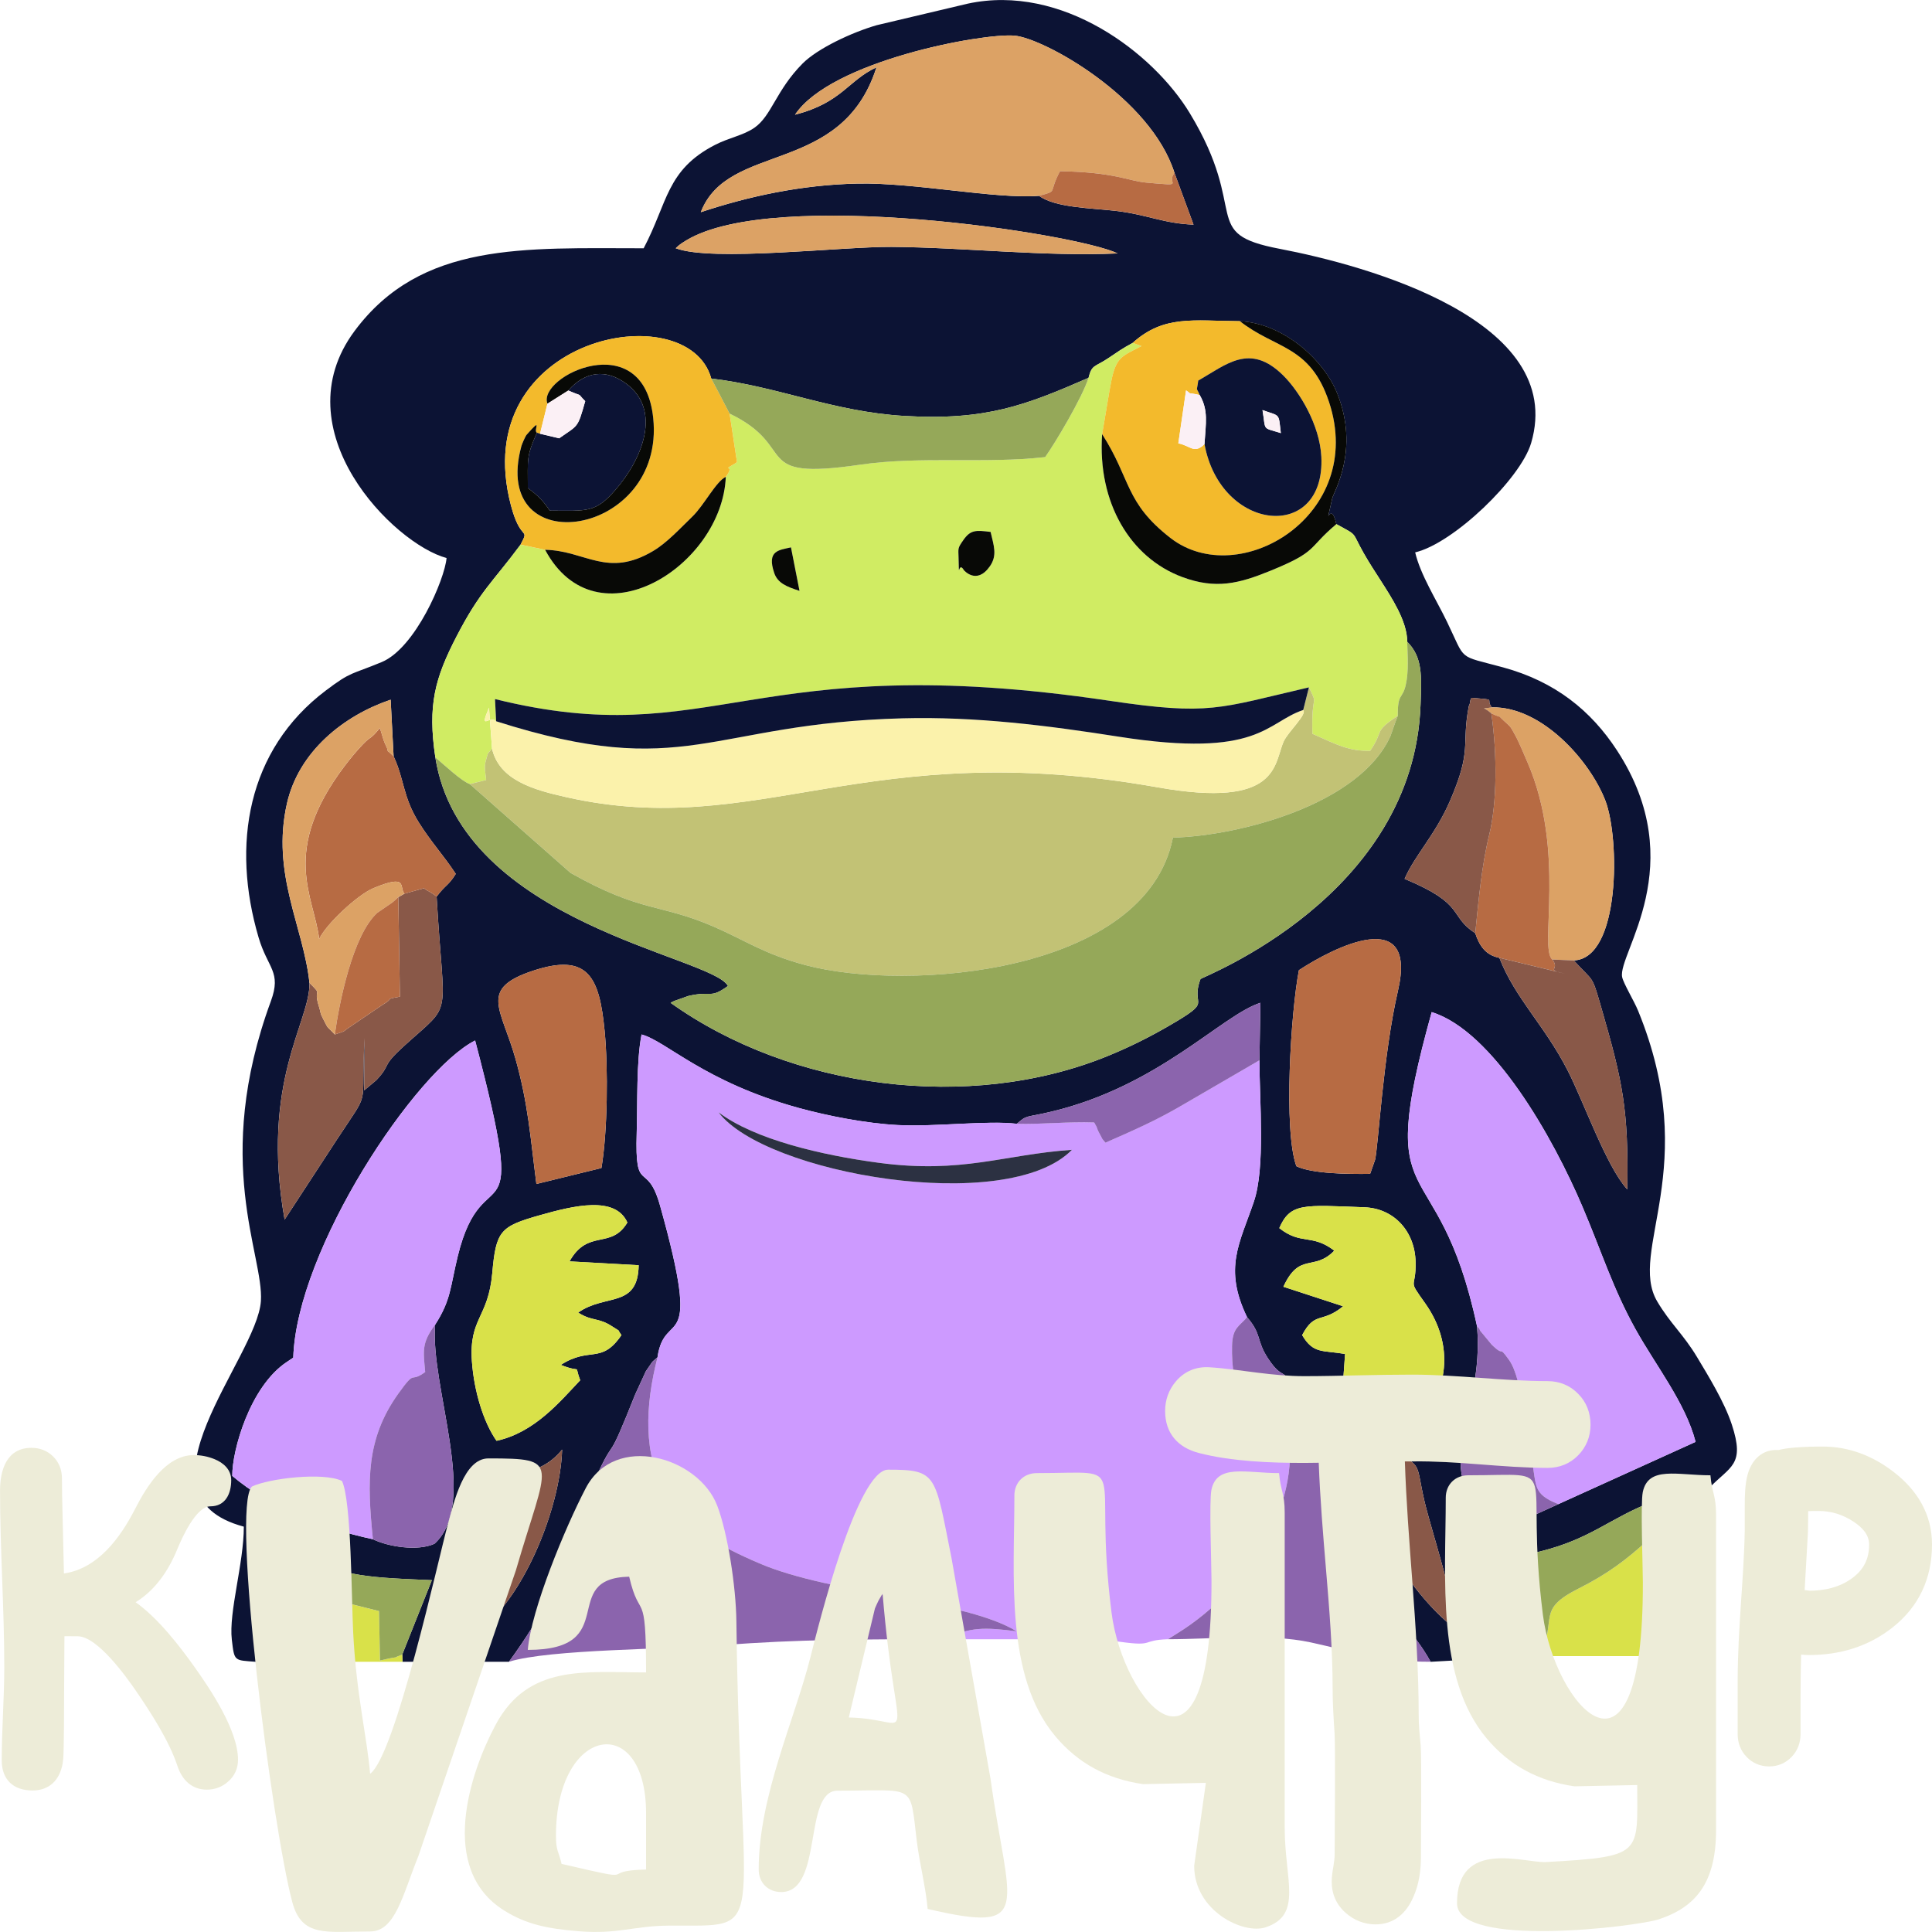 <?xml version="1.0" encoding="UTF-8"?> <svg xmlns="http://www.w3.org/2000/svg" xmlns:xlink="http://www.w3.org/1999/xlink" xmlns:xodm="http://www.corel.com/coreldraw/odm/2003" xml:space="preserve" width="121.025mm" height="121.022mm" version="1.1" style="shape-rendering:geometricPrecision; text-rendering:geometricPrecision; image-rendering:optimizeQuality; fill-rule:evenodd; clip-rule:evenodd" viewBox="0 0 1379.02 1379"> <defs> <style type="text/css"> .fil12 {fill:#080906} .fil0 {fill:#0C1334} .fil13 {fill:#2C3142} .fil11 {fill:#895848} .fil7 {fill:#8B64AD} .fil4 {fill:#95A859} .fil10 {fill:#B76B43} .fil3 {fill:#C2C275} .fil1 {fill:#CD9AFF} .fil2 {fill:#D0EC63} .fil9 {fill:#D9E149} .fil5 {fill:#DCA265} .fil15 {fill:#EDECD8} .fil8 {fill:#F3BA2C} .fil14 {fill:#FBF0F5} .fil6 {fill:#FBF2AB} </style> </defs> <g id="Слой_x0020_1">  <g id="_2856230314272"> <g> <path class="fil0" d="M341.45 1163.7c3.09,-29.2 8.12,-54.86 12.85,-82.63 6.58,-38.62 27.62,-22.42 46.94,-46.4 -1.51,44.51 -29.65,109.1 -59.79,129.02zm619.18 -145.59c14.16,2.88 17.69,9.94 34.36,18.25 20.61,10.28 15.5,8.28 21.78,35.18 4.94,21.19 22.35,72.41 21.11,90.43 -32.29,-25.37 -69.43,-83.38 -77.25,-143.86zm-47.5 -141.49c7.89,-18.23 17.58,-16.49 60.81,-14.88 21.1,0.79 36,17.2 36.48,39.02 0.45,20.32 -6.25,11.14 6.66,29.26 22.08,30.99 15.37,63.95 -4.03,85.71 -22.8,-4.32 -31.16,-18.13 -54.55,-27.21l1.58 -22.07c-16.06,-2.77 -22.69,0.09 -30.63,-13.46 9.14,-17.39 14.1,-8.05 29.23,-20.59l-42.62 -13.93c11.5,-25.06 21.78,-10.69 36.34,-25.78 -16.11,-12.32 -23.6,-3.7 -39.27,-16.08zm-506.63 23.74l49.37 2.75c-0.58,30.98 -23.8,20.05 -43.2,33.81 10.25,6.54 14.26,3.18 24.61,10.07 6.6,4.39 2.42,0.59 6.3,6.01 -14.51,21.16 -22.55,7.83 -43.29,21.26 16.29,6.54 8.99,-1.75 13.85,10.94 -14.68,15.55 -32.67,37.34 -59.73,43.24 -9.31,-13.18 -16.1,-35.55 -17.58,-56.73 -2.16,-30.99 11.69,-30.78 14.53,-62.95 2.68,-30.41 5.7,-33.36 34.28,-41.43 23.93,-6.76 53.58,-13.96 62.16,5.29 -11.71,19.61 -28.06,4.14 -41.3,27.76zm-95.91 45.19c-3.75,44.52 31.79,126.95 -0.45,156.35 -12.03,5.55 -33.28,2.07 -43.97,-3.21 -37.41,-7.96 -74.39,-23.22 -100.39,-45.2 -0.21,-17.88 12.5,-63.89 39,-81.38l4.53 -3.04c2.42,-77.54 87.41,-204.95 129.81,-226.39 39.93,152 6.14,78.01 -12.42,154.05 -5.38,22.03 -4.71,31.1 -16.12,48.82zm801.72 128.09l-23.43 10.65c-9.12,2.6 -16.33,4.1 -26.51,4.91 -42.7,-49.14 -2.59,-76.8 -8.09,-142.47 -28.31,-132.09 -74.55,-73.02 -32.38,-224.3 43.62,13.45 86.49,89.07 107.79,139.3 13.88,32.75 21.56,57.93 37.6,86.86 14.48,26.1 35.73,52.62 42.99,80.6l-97.98 44.45zm-729.45 -228.53c-4.35,-33.72 -5.91,-57.66 -15.1,-89.98 -10.11,-35.52 -26.14,-49.36 12.58,-62.19 39.89,-13.22 47.54,4.98 51.22,42.91 2.61,26.94 2.09,72.27 -2.28,97.88l-46.42 11.38zm595.11 -7.23c-16.2,0.24 -41.6,-0.1 -52.65,-5.46 -9.3,-25.51 -3.97,-109.96 1.82,-139.93 24.8,-16.26 84.97,-46.92 70.71,14.59 -10.59,45.68 -14.07,111.48 -16.37,120.84l-3.5 9.96zm86.88 -332.98c35.89,-0.74 70.39,38.61 81.11,66.83 10.21,26.86 10.75,112.49 -22.62,113.81 14.61,16.11 12.59,9.35 19.76,34.15 15.29,52.87 19.33,72.3 18.43,129.3 -15.11,-16.61 -30.9,-62.19 -42.65,-85.08 -16.55,-32.25 -37.34,-51.21 -48.66,-80.21 -10.13,-1.99 -14.35,-9.01 -17.22,-17.57 -19.29,-12.62 -6.29,-20.5 -50.42,-38.8 7.22,-16.75 21.86,-31.41 32.28,-55.41 16.22,-37.37 8.1,-39.28 13.52,-67.73 0.15,-0.79 0.81,-1.47 0.93,-3.1 0.12,-1.59 0.55,-2.05 1.02,-2.99 19.17,1.56 9.44,0.44 14.52,6.79zm-783.9 34.98c7.69,16.48 6.54,28.83 17.91,47.07 8.62,13.83 17.85,23.7 26.45,36.81 -5.39,8.72 -7.07,7.44 -13.67,16.25 5.16,90.27 12.5,74.19 -22.85,106.25 -17.7,16.05 -8.78,12.51 -20.08,24.67l-8.77 7.36 0.3 -37.23c-3.06,53.19 5.35,33.95 -20.15,72.91l-36.95 56.6c-17.47,-98.86 18.44,-141.32 17.73,-168.99 -4.17,-39.94 -27.5,-77.79 -16.04,-128.16 8.45,-37.14 40.53,-62.66 74,-73.98l2.11 40.44zm672.93 -165.76c16.03,8.85 10.42,4.75 19.48,20.7 4.25,7.48 8.33,13.58 12.32,19.84 7.35,11.53 18.84,28.84 18.74,43.38 11.12,11.21 10.26,24.36 9.55,44.84 -4.73,136.95 -155.69,194.31 -157.1,195.97 -7.69,20.79 10.74,14.16 -22.9,33.6 -13.91,8.04 -28,15.09 -43.41,21.36 -98.83,40.27 -225.87,23.4 -311.86,-37.97 0.91,-0.67 2.27,-1.23 3.02,-1.53l9.52 -3.38c17.41,-4.08 14.99,2.4 28.35,-7.14 -11.05,-21.38 -190.25,-44.41 -208.87,-163.16 -5.55,-37.24 -0.4,-56.4 15.34,-86.75 16.68,-32.15 25.4,-38.09 45.48,-65.11 6.77,-12.97 0.2,-1.17 -6.87,-28.07 -31.8,-121.02 126.49,-150.92 143,-90.5 47.86,5.65 86.89,23.66 137.79,26.69 58.53,3.48 86.84,-7.76 131.49,-27.19 2.4,-9.65 4.34,-7.49 14.08,-14.02 7.48,-5.02 9.73,-6.72 17.42,-10.91 22.27,-20 42.96,-15.77 76.51,-15.5 30.48,1.4 59.62,26.83 69.53,51.59 16.17,40.43 -2.6,70.43 -3.58,74.88 -5.82,26.64 -1.31,-1 2.94,18.39zm-471.57 -196.92c1.85,-1.64 2.12,-2.36 7.47,-5.59 62.88,-38.06 278.7,-4.9 307.97,9.29 -52.26,2.36 -108.87,-4.29 -161.45,-4.67 -35.7,-0.26 -127.96,10.83 -153.99,0.97zm356.01 -53.77l13.59 36.9c-20.9,-0.68 -33.14,-7.18 -55.47,-9.8 -17.25,-2.02 -43.05,-2.19 -54.79,-10.74 -30.71,2.48 -89.09,-9.58 -129.48,-8.74 -40.48,0.84 -78.19,9.21 -111.96,20.41 19.55,-50.67 100.66,-25.59 125.39,-103.4 -20.36,9.38 -24.7,25.25 -58.13,33.81 25.56,-38.31 133.63,-58.37 156.62,-56.42 20.96,1.77 97.23,44.11 114.23,97.98zm-655.68 1062.73c11.59,-9.14 8.25,-9.97 10.14,-28.45 1.29,-12.64 2.26,-26.17 6.27,-35.89l3.41 -14.58c45.51,17.24 50.17,18.44 105.77,20.68l-21.12 53.06 0.18 5.17 75.98 0c49.65,-67.96 54.59,-115.87 64.24,-136.23 12.3,-25.93 5.18,-2.47 25.84,-54.54l7.62 -16.56c0.53,-0.83 1.2,-1.81 1.76,-2.59 4.21,-5.86 1.42,-2.91 6.55,-7.36 5.29,-36.47 32.79,2.09 1.86,-108.21 -9.39,-33.48 -18.15,-6.41 -16.69,-52.19 0.66,-20.79 -0.35,-50.73 3.47,-70.06 17.63,4.71 44.64,33.8 111.82,52.34 21,5.79 48.35,11.12 70.87,12.3 26.85,1.42 64.24,-3.46 85.18,-0.89 7.48,-6.65 6.18,-4.29 24.49,-8.65 76.93,-18.3 121.56,-68.81 149.37,-77.73l-0.7 41.05c0.04,29.31 4.31,76.62 -4.01,101.02 -10.12,29.69 -21.72,47.36 -4.85,82.27 10.81,12.6 6.42,16.4 14.93,29.41 12.4,18.94 11.48,1.83 19.04,29.96 7.21,26.83 44.26,102.27 58.31,130.06 12.63,24.98 26.48,34.32 38.79,56.61l71.66 -4.02c-2.74,-16.33 -16.55,-34.89 -19.95,-46.98 -5.84,-20.75 -0.73,-20.99 26.97,-27.9 35.8,-8.93 49.22,-23.56 79.1,-35.15l12.04 32.61 4.29 77.42 19.85 0c4.37,-18.74 5.33,-39.96 4.05,-64.34 -1.9,-36.04 -13.62,-40.56 0.54,-55.42 15.27,-16.02 26.11,-16.23 16.39,-45.67 -5.39,-16.32 -17.01,-35.04 -24.7,-47.91 -9.81,-16.42 -19.25,-24.14 -28.54,-39.9 -21.23,-36.04 32.16,-95.49 -13.6,-207.41 -2.87,-7.02 -10.43,-19.46 -11.4,-24.04 -3.5,-16.53 49.66,-80.02 -3.69,-161.83 -18.46,-28.31 -44.07,-49.13 -81.4,-59.29 -32.94,-8.96 -26.08,-3.82 -39.9,-32.45 -7.57,-15.69 -19.03,-33.63 -22.75,-49.61 27.27,-6.35 75.25,-52.51 82.77,-78.03 25.8,-87.59 -117.42,-126.8 -179.61,-138.66 -57.73,-11.01 -20.82,-25.41 -64.02,-96.77 -26.14,-43.18 -91.22,-92.67 -158.46,-78.22l-65.01 15.39c-17.61,5.07 -42.21,16.55 -52.98,27.41 -19.01,19.19 -22.05,37.4 -34.49,45.9 -7.98,5.45 -17.88,6.93 -28.03,12.17 -34.76,17.94 -33.59,41.1 -50.86,73.75 -85.4,0 -158.82,-4.84 -206.31,58.99 -52.8,70.96 27.94,152.04 65.62,162.1 -1.25,15.04 -22.21,64.27 -46.31,74.29 -22.1,9.18 -21.53,6.42 -39.95,20.35 -56.13,42.44 -67.39,110.17 -47.91,176.2 6.57,22.28 16.54,24.33 8.75,45.54 -42.08,114.55 -4.91,181.17 -7.1,214.02 -2.73,40.82 -95.9,138.65 -12.19,161 0,26.31 -10.87,61.01 -8.56,80.7 1.84,15.72 1.62,14.55 17.18,15.78z"></path> <path class="fil1" d="M765.13 820.72c-46.3,47.33 -219.34,17.04 -252.23,-26.77 25.71,19.43 73.7,30.62 114.39,36.04 59.73,7.95 88.9,-5.86 137.84,-9.28zm-295.83 148.15c-8.86,34.68 -10.35,68.94 5.6,97.18 13.54,23.97 38.51,37.58 67.17,49.87 52.51,22.51 145.91,25.43 183.62,48.5 -23.38,-2.95 -32.78,-3.18 -52,5.64 29.07,0 58.17,0.12 87.24,-0.03 14.97,-0.08 24.43,-0.08 38.67,1.88 25.03,3.46 14.36,-1.17 34,-1.86l6.48 -4.07c53.18,-32.77 91.34,-97.19 78,-150.35 -31.48,0.02 -39.26,-25.92 -38.69,-54.84 0.27,-13.69 5.69,-14.28 10.73,-20.71 -16.87,-34.9 -5.28,-52.58 4.85,-82.27 8.32,-24.4 4.05,-71.7 4.01,-101.02l-53.87 31.33c-19.94,11.78 -35.7,18.5 -56.05,27.49 -3.97,-4.77 -0.99,-0.8 -4.65,-7.27 -2,-3.54 -0.01,-1.4 -3.39,-7.16 -18.4,-0.69 -38.73,1.5 -55.2,0.94 -20.94,-2.57 -58.33,2.31 -85.18,0.89 -22.52,-1.19 -49.88,-6.51 -70.87,-12.3 -67.18,-18.53 -94.19,-47.63 -111.82,-52.34 -3.82,19.34 -2.81,49.27 -3.47,70.06 -1.45,45.79 7.3,18.71 16.69,52.19 30.93,110.3 3.43,71.74 -1.86,108.21z"></path> <path class="fil2" d="M564.58 390.69l6.1 31.05c-9.16,-2.96 -15.62,-5.49 -18.08,-12.82 -5.39,-16.05 3.4,-16.23 11.98,-18.24zm123.4 16.27c-4.29,-7.38 -3.27,9.39 -3.79,-8.99 -0.19,-6.83 -0.69,-6.58 3.39,-12.44 5.14,-7.37 8.84,-7.19 19.49,-5.85 2.16,9.61 5.06,16.62 -0.59,24.63 -9.49,13.44 -18.5,2.65 -18.5,2.65zm88.99 -137.28c-4.46,14.1 -23.82,46.57 -30.96,56.58 -43.2,4.88 -89.2,-0.84 -132.02,5.42 -79.7,11.65 -42.9,-12.25 -93.22,-36.49l5.28 34.74c-13.11,7.9 -0.31,-0.01 -7.98,10.46 -2.54,63.63 -92.29,120.67 -128.99,52.03l-17.52 -3.66c-20.08,27.02 -28.8,32.95 -45.48,65.11 -15.74,30.35 -20.89,49.51 -15.34,86.75 7.36,6.29 18.85,17.04 24.59,19.05l11.68 -2.93c-0.63,-6.22 -1.48,-9.06 -0.29,-13.53 2.11,-7.92 1.36,-4.52 4.47,-8.88l-2.15 -29.21c-7.49,17.64 0.72,4.85 5.09,9.7l-0.8 -15.82c156.32,38.65 182.07,-36.92 438.56,1.2 71.87,10.68 77.75,5.42 142.41,-9.56 6.96,14.65 1.59,2.07 2.47,33.14 18.09,8.12 26.01,12.38 41.22,12.18 10.42,-15.15 1.74,-13.04 19.74,-25.02 -0.2,-16.49 3.19,-11.44 5.63,-21.87 2.29,-9.79 1.3,-21.52 1.07,-31.04 0.09,-14.55 -11.39,-31.85 -18.74,-43.38 -3.99,-6.26 -8.07,-12.36 -12.32,-19.84 -9.06,-15.95 -3.45,-11.85 -19.48,-20.7 -21.02,17.69 -12.67,19.26 -47.14,33.33 -22.51,9.18 -38.96,13.32 -62.86,4.45 -36.98,-13.72 -60.6,-52.91 -57.2,-102.03 1.83,-9.86 4.87,-29.83 6.7,-38.58 3.47,-16.65 7.81,-17.18 21.45,-24.26l-6.34 -2.27c-7.69,4.19 -9.94,5.89 -17.42,10.91 -9.74,6.54 -11.68,4.37 -14.08,14.02z"></path> <path class="fil3" d="M930.22 506.78c2.95,3.08 -10.89,15.63 -13.95,22.46 -7.15,15.96 -2.8,48.21 -89.9,32.75 -209.4,-37.16 -284.46,37.82 -421.99,7.06 -23.34,-5.22 -48.05,-12.08 -53.19,-34.72 -3.11,4.36 -2.37,0.96 -4.47,8.88 -1.19,4.46 -0.34,7.31 0.29,13.53l-11.68 2.93 71.92 63.4c50.8,28.66 63.63,21.65 102.29,38.41 22.54,9.78 35.78,19.5 65.45,27.42 72.47,19.35 242.9,6.26 262.23,-90.99 47.68,-1.34 133.19,-23.62 155.26,-72.46 0.51,-1.13 3.62,-10.76 5.25,-14.51 -18,11.98 -9.32,9.87 -19.74,25.02 -15.2,0.19 -23.12,-4.06 -41.22,-12.18 -0.88,-31.06 4.49,-18.48 -2.47,-33.14l-4.07 16.15z"></path> <path class="fil4" d="M997.72 510.93c-1.63,3.76 -4.74,13.38 -5.25,14.51 -22.07,48.84 -107.58,71.12 -155.26,72.46 -19.33,97.25 -189.76,110.33 -262.23,90.99 -29.67,-7.92 -42.91,-17.64 -65.45,-27.42 -38.66,-16.76 -51.49,-9.75 -102.29,-38.41l-71.92 -63.4c-5.75,-2.01 -17.23,-12.77 -24.59,-19.05 18.61,118.75 197.82,141.77 208.87,163.16 -13.36,9.54 -10.94,3.06 -28.35,7.14l-9.52 3.38c-0.75,0.3 -2.11,0.86 -3.02,1.53 85.99,61.37 213.03,78.24 311.86,37.97 15.4,-6.28 29.5,-13.33 43.41,-21.36 33.64,-19.44 15.2,-12.81 22.9,-33.6 1.41,-1.66 152.36,-59.03 157.1,-195.97 0.71,-20.47 1.57,-33.62 -9.55,-44.84 0.23,9.52 1.22,21.25 -1.07,31.04 -2.44,10.42 -5.82,5.37 -5.63,21.87z"></path> <path class="fil1" d="M1054.3 946.73c0.8,0.94 1.74,1.29 2.14,3.02l8.25 9.99c10.15,9.85 4.09,-0.54 12.34,10.83 5.38,7.42 8.45,22.73 10.21,34.7 2.2,14.99 3.49,23.31 6.15,37.02 3.56,18.4 0.41,24 18.94,31.34l97.98 -44.45c-7.26,-27.98 -28.51,-54.5 -42.99,-80.6 -16.04,-28.92 -23.72,-54.11 -37.6,-86.86 -21.3,-50.22 -64.17,-125.85 -107.79,-139.3 -42.17,151.27 4.07,92.21 32.38,224.3z"></path> <path class="fil1" d="M266.18 1098.69c-4.19,-41.36 -4.97,-71.73 18.17,-103.99 13.1,-18.27 7.59,-6.84 19.15,-15.38 -1.27,-14.53 -2.88,-20.57 7.11,-33.77 11.4,-17.72 10.74,-26.78 16.12,-48.82 18.56,-76.04 52.35,-2.05 12.42,-154.05 -42.41,21.44 -127.4,148.85 -129.81,226.39l-4.53 3.04c-26.5,17.49 -39.21,63.5 -39,81.38 25.99,21.98 62.98,37.24 100.39,45.2z"></path> <path class="fil5" d="M741.65 139.76c14.08,-3.87 6.26,-1.28 14.97,-17.55 39.36,0.69 48.82,6.99 61.46,8.12 29.69,2.66 13.81,1.29 20.25,-6.93 -17,-53.87 -93.27,-96.2 -114.23,-97.98 -22.99,-1.95 -131.06,18.11 -156.62,56.42 33.43,-8.56 37.77,-24.43 58.13,-33.81 -24.73,77.81 -105.83,52.73 -125.39,103.4 33.76,-11.21 71.47,-19.57 111.96,-20.41 40.39,-0.84 98.77,11.22 129.48,8.74z"></path> <path class="fil6" d="M351.19 534.32c5.14,22.64 29.85,29.5 53.19,34.72 137.54,30.77 212.6,-44.21 421.99,-7.06 87.1,15.46 82.76,-16.79 89.9,-32.75 3.06,-6.83 16.9,-19.38 13.95,-22.46 -26.55,8.81 -31.12,34.81 -131.69,19.05 -51.12,-8.01 -102.06,-14.49 -154.2,-13.11 -138.99,3.68 -154.31,45.36 -290.2,2.1 -4.37,-4.86 -12.58,7.94 -5.09,-9.7l2.15 29.21z"></path> <path class="fil7" d="M363.28 1186.14c28.89,-9.07 115.28,-8.85 152.64,-11.84 52.3,-4.19 101.8,-4.24 157.77,-4.24 19.22,-8.82 28.62,-8.59 52,-5.64 -37.7,-23.08 -131.11,-25.99 -183.62,-48.5 -28.66,-12.29 -53.63,-25.9 -67.17,-49.87 -15.95,-28.24 -14.46,-62.51 -5.6,-97.18 -5.13,4.45 -2.34,1.49 -6.55,7.36 -0.56,0.78 -1.23,1.76 -1.76,2.59l-7.62 16.56c-20.66,52.07 -13.55,28.61 -25.84,54.54 -9.66,20.35 -14.59,68.27 -64.24,136.23z"></path> <path class="fil0" d="M354.13 514.82c135.89,43.26 151.22,1.58 290.2,-2.1 52.14,-1.38 103.09,5.1 154.2,13.11 100.57,15.76 105.15,-10.24 131.69,-19.05l4.07 -16.15c-64.66,14.98 -70.54,20.24 -142.41,9.56 -256.49,-38.11 -282.24,37.46 -438.56,-1.2l0.8 15.82z"></path> <path class="fil8" d="M859.74 316.99c-7.43,7.38 -10.06,1.08 -18.68,-0.53l5.52 -37.82c5.29,3.51 -1.24,0.9 9.75,3.32 -2.64,-6.43 -2.25,-1.28 -1.04,-10.31 20.14,-11.45 36.74,-27.09 60.41,-3.89 11.87,11.63 26.31,35.57 27.44,58.22 3.05,61.11 -71.84,54.19 -83.4,-8.99zm-51.27 -72.24l6.34 2.27c-13.64,7.09 -17.98,7.61 -21.45,24.26 -1.82,8.75 -4.86,28.71 -6.7,38.58 20.77,32.38 16.13,48.74 48.77,74.13 48.87,38.02 139.89,-16 113.25,-96.9 -13.44,-40.82 -38.27,-37.77 -63.7,-57.84 -33.55,-0.26 -54.24,-4.49 -76.51,15.5z"></path> <path class="fil7" d="M833.6 1170.06c32.7,0 71.35,-4.32 101.93,2.25 31.31,6.73 47.65,13.83 85.66,13.83 -12.3,-22.29 -26.16,-31.63 -38.79,-56.61 -14.05,-27.78 -51.1,-103.23 -58.31,-130.06 -7.56,-28.13 -6.64,-11.01 -19.04,-29.96 -8.52,-13.01 -4.12,-16.81 -14.93,-29.41 -5.03,6.43 -10.46,7.02 -10.73,20.71 -0.56,28.91 7.22,54.86 38.69,54.84 13.34,53.16 -24.82,117.59 -78,150.35l-6.48 4.07z"></path> <path class="fil8" d="M383.24 308.86l2.22 0.74 5.28 -21.45c-7.59,-19.36 68.6,-56.4 75.5,10.27 8.83,85.28 -116.89,104.02 -94.11,20.05 0.4,-1.47 2.77,-7.05 3.79,-8.19 12.03,-13.57 4.39,-2.91 7.32,-1.42zm-11.69 79.89l17.52 3.66c29,0.59 44.42,20.48 77.38,0.72 9.77,-5.86 19.11,-16.09 27.71,-24.38 8.46,-8.16 16.97,-25.25 23.91,-28.37 7.67,-10.47 -5.13,-2.56 7.98,-10.46l-5.28 -34.74 -8.19 -15.76c-0.52,-0.96 -1.13,-2.12 -1.61,-3.01l-3.27 -6.25c-16.52,-60.42 -174.81,-30.52 -143,90.5 7.07,26.9 13.63,15.11 6.87,28.07z"></path> <path class="fil9" d="M406.51 900.35c13.24,-23.62 29.59,-8.15 41.3,-27.76 -8.58,-19.25 -38.23,-12.05 -62.16,-5.29 -28.58,8.07 -31.59,11.02 -34.28,41.43 -2.84,32.17 -16.69,31.96 -14.53,62.95 1.48,21.18 8.27,43.55 17.58,56.73 27.06,-5.9 45.05,-27.69 59.73,-43.24 -4.87,-12.68 2.44,-4.4 -13.85,-10.94 20.74,-13.43 28.78,-0.1 43.29,-21.26 -3.89,-5.42 0.29,-1.62 -6.3,-6.01 -10.35,-6.89 -14.36,-3.53 -24.61,-10.07 19.4,-13.76 42.62,-2.83 43.2,-33.81l-49.37 -2.75z"></path> <path class="fil9" d="M1010.42 900.76c-0.48,-21.82 -15.38,-38.23 -36.48,-39.02 -43.23,-1.62 -52.92,-3.35 -60.81,14.88 15.66,12.38 23.15,3.76 39.27,16.08 -14.56,15.09 -24.83,0.72 -36.34,25.78l42.62 13.93c-15.13,12.54 -20.09,3.2 -29.23,20.59 7.94,13.55 14.57,10.69 30.63,13.46l-1.58 22.07c23.4,9.07 31.75,22.88 54.55,27.21 19.4,-21.76 26.11,-54.72 4.03,-85.71 -12.91,-18.13 -6.21,-8.94 -6.66,-29.26z"></path> <path class="fil10" d="M981.48 827.91c2.31,-9.36 5.79,-75.16 16.37,-120.84 14.26,-61.52 -45.91,-30.86 -70.71,-14.59 -5.79,29.97 -11.12,114.42 -1.82,139.93 11.06,5.36 36.45,5.7 52.65,5.46l3.5 -9.96z"></path> <path class="fil11" d="M238.98 738.38c-6.39,-6.8 -4.05,-2.76 -8.44,-11.35 -2.41,-4.71 -1.3,-3.58 -2.95,-8.82 -4.31,-13.66 3.36,-6.64 -6.7,-16.65 0.71,27.67 -35.19,70.13 -17.73,168.99l36.95 -56.6c25.5,-38.97 17.09,-19.73 20.15,-72.91l-0.3 37.23 8.77 -7.36c11.3,-12.16 2.38,-8.62 20.08,-24.67 35.36,-32.06 28.01,-15.98 22.85,-106.25 -5.07,-4.07 -5.33,-3.17 -9.09,-5.98l-13.89 3.87 -4.39 2.51 1.15 70.97c-11.57,2.14 -3.26,0.59 -12.58,5.95l-22.12 15.01c-6.97,4.5 -2.39,3.01 -11.76,6.06z"></path> <path class="fil4" d="M520.77 295.2c50.33,24.23 13.53,48.13 93.22,36.49 42.83,-6.26 88.82,-0.55 132.02,-5.42 7.14,-10.01 26.5,-42.48 30.96,-56.58 -44.64,19.43 -72.95,30.67 -131.49,27.19 -50.9,-3.03 -89.93,-21.03 -137.79,-26.69l3.27 6.25c0.47,0.89 1.09,2.05 1.61,3.01l8.19 15.76z"></path> <path class="fil10" d="M382.87 845.1l46.42 -11.38c4.37,-25.61 4.89,-70.94 2.28,-97.88 -3.68,-37.94 -11.33,-56.13 -51.22,-42.91 -38.72,12.83 -22.69,26.67 -12.58,62.19 9.2,32.32 10.76,56.26 15.1,89.98z"></path> <path class="fil10" d="M288.68 637.89l13.89 -3.87c3.75,2.81 4.02,1.9 9.09,5.98 6.6,-8.81 8.28,-7.53 13.67,-16.25 -8.61,-13.11 -17.83,-22.97 -26.45,-36.81 -11.37,-18.24 -10.22,-30.6 -17.91,-47.07 -8.57,-8.43 -1.07,1.25 -6.19,-9.17 -1.28,-2.61 -2.43,-7.97 -3.69,-11.01 -7.03,8.66 -5.59,4.88 -12.17,11.71 -4.22,4.38 -9.07,10.25 -12.81,15.19 -46.41,61.29 -21.94,93.08 -18.28,123.7 4.56,-10.23 27.19,-31.54 38.76,-36.34 25.19,-10.44 18.02,-0.69 22.1,3.94z"></path> <path class="fil5" d="M1064.49 509.22c10.81,5.1 2.15,-0.85 9.39,5.67 5.03,4.52 4.1,3.66 7.66,9.94 2.42,4.27 7.05,15.37 8.7,19.17 27.79,63.92 8.1,132.95 17.78,140.91l15.33 0.62c33.37,-1.33 32.82,-86.95 22.62,-113.81 -10.72,-28.22 -45.22,-67.57 -81.11,-66.83 -8.35,1.58 -6.23,-1.01 -0.37,4.34z"></path> <path class="fil0" d="M901.14 292.71c12.93,4.66 11.34,1.73 13.1,16.44 -13.74,-4.34 -10.53,-1.16 -13.1,-16.44zm-44.81 -10.75c6.32,10.93 4.35,19.99 3.41,35.02 11.56,63.18 86.45,70.1 83.4,8.99 -1.13,-22.64 -15.57,-46.58 -27.44,-58.22 -23.67,-23.2 -40.27,-7.56 -60.41,3.89 -1.2,9.03 -1.6,3.88 1.04,10.31z"></path> <path class="fil10" d="M1053.01 666.12c2.87,8.55 7.09,15.57 17.22,17.57l46.9 11.3c-14.87,-3.1 -3.11,-2.5 -9.12,-10.09 -9.68,-7.95 10.01,-76.98 -17.78,-140.91 -1.65,-3.8 -6.28,-14.9 -8.7,-19.17 -3.55,-6.28 -2.63,-5.41 -7.66,-9.94 -7.24,-6.52 1.42,-0.57 -9.39,-5.67 4.23,29.05 4.1,63.88 -1.52,86.67 -5.38,21.81 -7.73,47.97 -9.96,70.23z"></path> <path class="fil5" d="M220.88 701.56c10.06,10.01 2.39,2.98 6.7,16.65 1.65,5.24 0.54,4.11 2.95,8.82 4.4,8.59 2.06,4.55 8.44,11.35 3.13,-22.56 12.78,-71.13 30.41,-86.9l10.75 -7.37c0.46,-0.37 1.66,-1.47 2.04,-1.79 0.4,-0.34 1.36,-1.35 2.11,-1.93l4.39 -2.51c-4.08,-4.63 3.09,-14.38 -22.1,-3.94 -11.58,4.8 -34.2,26.11 -38.76,36.34 -3.67,-30.62 -28.13,-62.42 18.28,-123.7 3.74,-4.94 8.59,-10.81 12.81,-15.19 6.58,-6.83 5.13,-3.05 12.17,-11.71 1.26,3.04 2.41,8.4 3.69,11.01 5.12,10.42 -2.38,0.74 6.19,9.17l-2.11 -40.44c-33.47,11.32 -65.54,36.84 -74,73.98 -11.46,50.36 11.86,88.21 16.04,128.16z"></path> <path class="fil7" d="M266.18 1098.69c10.69,5.28 31.94,8.75 43.97,3.21 32.24,-29.4 -3.3,-111.83 0.45,-156.35 -9.99,13.2 -8.38,19.24 -7.11,33.77 -11.57,8.54 -6.05,-2.9 -19.15,15.38 -23.13,32.27 -22.36,62.63 -18.17,103.99z"></path> <path class="fil5" d="M482.31 177.18c26.03,9.85 118.29,-1.23 153.99,-0.97 52.58,0.39 109.19,7.03 161.45,4.67 -29.26,-14.19 -245.09,-47.36 -307.97,-9.29 -5.35,3.23 -5.62,3.96 -7.47,5.59z"></path> <path class="fil11" d="M1123.35 685.53l-15.33 -0.62c6.01,7.59 -5.76,6.99 9.12,10.09l-46.9 -11.3c11.32,29 32.11,47.96 48.66,80.21 11.74,22.9 27.53,68.47 42.65,85.08 0.9,-57.01 -3.14,-76.43 -18.43,-129.3 -7.17,-24.8 -5.15,-18.04 -19.76,-34.15z"></path> <path class="fil9" d="M1099.25 1182.12l96.04 0 -4.29 -77.42c-11.28,-2.37 -8.16,-0.46 -16.06,-4.24 -14.14,12.77 -26.93,22.7 -48.17,33.4 -30.49,15.36 -14.98,20.75 -27.52,48.25z"></path> <path class="fil0" d="M405.64 278.74c11.99,5.22 5.19,0.75 12.08,7.59 -5.55,19.62 -4.86,16.84 -18.62,26.53l-13.64 -3.26 -2.22 -0.74c-7.83,17.64 -6.42,18.66 -6.49,39.54 7.13,5.13 11.49,9.68 15.65,16.08 26.89,0.13 32.57,1.67 46.91,-14.85 19.42,-22.37 33.13,-56.82 7.71,-75.73 -14.52,-10.8 -29.49,-8.86 -41.38,4.85z"></path> <path class="fil7" d="M1112.33 1073.63c-18.52,-7.34 -15.37,-12.94 -18.94,-31.34 -2.65,-13.7 -3.94,-22.03 -6.15,-37.02 -1.76,-11.97 -4.83,-27.28 -10.21,-34.7 -8.25,-11.37 -2.19,-0.98 -12.34,-10.83l-8.25 -9.99c-0.39,-1.73 -1.34,-2.08 -2.14,-3.02 5.5,65.67 -34.61,93.33 8.09,142.47 10.18,-0.81 17.39,-2.31 26.51,-4.91l23.43 -10.65z"></path> <path class="fil12" d="M786.67 309.85c-3.4,49.12 20.22,88.31 57.2,102.03 23.9,8.87 40.36,4.73 62.86,-4.45 34.47,-14.06 26.12,-15.64 47.14,-33.33 -4.25,-19.39 -8.76,8.25 -2.94,-18.39 0.97,-4.45 19.75,-34.45 3.58,-74.88 -9.9,-24.76 -39.05,-50.18 -69.53,-51.59 25.43,20.07 50.25,17.02 63.7,57.84 26.64,80.89 -64.38,134.92 -113.25,96.9 -32.63,-25.39 -27.99,-41.75 -48.77,-74.13z"></path> <path class="fil7" d="M725.81 802.14c16.47,0.56 36.8,-1.63 55.2,-0.94 3.38,5.76 1.4,3.62 3.39,7.16 3.66,6.47 0.68,2.49 4.65,7.27 20.35,-8.98 36.11,-15.71 56.05,-27.49l53.87 -31.33 0.7 -41.05c-27.81,8.92 -72.44,59.43 -149.37,77.73 -18.31,4.36 -17.01,2.01 -24.49,8.65z"></path> <path class="fil11" d="M1053.01 666.12c2.23,-22.26 4.58,-48.42 9.96,-70.23 5.62,-22.8 5.75,-57.63 1.52,-86.67 -5.86,-5.34 -7.98,-2.76 0.37,-4.34 -5.09,-6.35 4.65,-5.24 -14.52,-6.79 -0.47,0.94 -0.9,1.4 -1.02,2.99 -0.12,1.63 -0.78,2.31 -0.93,3.1 -5.41,28.45 2.71,30.36 -13.52,67.73 -10.42,23.99 -25.06,38.66 -32.28,55.41 44.12,18.3 31.13,26.18 50.42,38.8z"></path> <path class="fil4" d="M1092.85 1182.12l6.4 0c12.54,-27.5 -2.97,-32.89 27.52,-48.25 21.24,-10.71 34.03,-20.64 48.17,-33.4 7.9,3.78 4.78,1.87 16.06,4.24l-12.04 -32.61c-29.88,11.59 -43.3,26.22 -79.1,35.15 -27.7,6.91 -32.81,7.15 -26.97,27.9 3.4,12.09 17.21,30.65 19.95,46.98z"></path> <path class="fil11" d="M994.99 1036.35c-16.67,-8.31 -20.2,-15.37 -34.36,-18.25 7.82,60.48 44.96,118.48 77.25,143.86 1.23,-18.02 -16.17,-69.24 -21.11,-90.43 -6.28,-26.9 -1.17,-24.9 -21.78,-35.18z"></path> <path class="fil9" d="M182.64 1186.14l104.66 0 -0.18 -5.17c-11.32,4.4 3.32,-0.14 -15.91,4.28l-0.69 -35.3c-24.24,-6.13 -61.44,-14.09 -71.47,-28.14 -4.01,9.72 -4.98,23.25 -6.27,35.89 -1.89,18.48 1.45,19.3 -10.14,28.45z"></path> <path class="fil11" d="M341.45 1163.7c30.13,-19.92 58.28,-84.51 59.79,-129.02 -19.31,23.98 -40.35,7.78 -46.94,46.4 -4.73,27.76 -9.76,53.43 -12.85,82.63z"></path> <path class="fil4" d="M199.06 1121.8c10.03,14.05 47.22,22 71.47,28.14l0.69 35.3c19.23,-4.42 4.6,0.12 15.91,-4.28l21.12 -53.06c-55.6,-2.23 -60.26,-3.44 -105.77,-20.68l-3.41 14.58z"></path> <path class="fil12" d="M389.07 392.42c36.7,68.64 126.45,11.59 128.99,-52.03 -6.94,3.12 -15.45,20.21 -23.91,28.37 -8.59,8.29 -17.94,18.53 -27.71,24.38 -32.96,19.76 -48.38,-0.13 -77.38,-0.72z"></path> <path class="fil10" d="M238.98 738.38c9.37,-3.05 4.79,-1.56 11.76,-6.06l22.12 -15.01c9.31,-5.36 1,-3.81 12.58,-5.95l-1.15 -70.97c-0.75,0.58 -1.71,1.59 -2.11,1.93 -0.38,0.32 -1.58,1.42 -2.04,1.79l-10.75 7.37c-17.63,15.77 -27.28,64.33 -30.41,86.9z"></path> <path class="fil13" d="M765.13 820.72c-48.94,3.41 -78.11,17.23 -137.84,9.28 -40.69,-5.42 -88.68,-16.61 -114.39,-36.04 32.88,43.81 205.93,74.1 252.23,26.77z"></path> <path class="fil10" d="M741.65 139.76c11.74,8.55 37.54,8.72 54.79,10.74 22.33,2.62 34.57,9.13 55.47,9.8l-13.59 -36.9c-6.44,8.21 9.44,9.59 -20.25,6.93 -12.63,-1.13 -22.09,-7.43 -61.46,-8.12 -8.71,16.27 -0.89,13.68 -14.97,17.55z"></path> <path class="fil12" d="M390.74 288.15l14.91 -9.41c11.89,-13.71 26.86,-15.65 41.38,-4.85 25.42,18.91 11.7,53.36 -7.71,75.73 -14.34,16.53 -20.02,14.98 -46.91,14.85 -4.16,-6.4 -8.52,-10.95 -15.65,-16.08 0.08,-20.88 -1.34,-21.9 6.49,-39.54 -2.93,-1.5 4.71,-12.16 -7.32,1.42 -1.01,1.14 -3.39,6.72 -3.79,8.19 -22.78,83.96 102.94,65.23 94.11,-20.05 -6.9,-66.66 -83.09,-29.63 -75.5,-10.27z"></path> <path class="fil14" d="M390.74 288.15l-5.28 21.45 13.64 3.26c13.76,-9.68 13.07,-6.9 18.62,-26.53 -6.89,-6.84 -0.09,-2.37 -12.08,-7.59l-14.91 9.41z"></path> <path class="fil12" d="M687.98 406.96c0,0 9.02,10.79 18.5,-2.65 5.65,-8.01 2.76,-15.01 0.59,-24.63 -10.65,-1.33 -14.36,-1.52 -19.49,5.85 -4.08,5.86 -3.58,5.61 -3.39,12.44 0.52,18.38 -0.5,1.61 3.79,8.99z"></path> <path class="fil14" d="M859.74 316.99c0.94,-15.03 2.91,-24.09 -3.41,-35.02 -10.98,-2.43 -4.45,0.19 -9.75,-3.32l-5.52 37.82c8.61,1.6 11.24,7.91 18.68,0.53z"></path> <path class="fil12" d="M564.58 390.69c-8.59,2.01 -17.38,2.18 -11.98,18.24 2.46,7.33 8.92,9.86 18.08,12.82l-6.1 -31.05z"></path> <path class="fil14" d="M914.24 309.15c-1.76,-14.71 -0.17,-11.78 -13.1,-16.44 2.57,15.28 -0.64,12.1 13.1,16.44z"></path> </g> <g> <path class="fil15" d="M396.83 1310.32c0,-78.97 64.32,-88.6 64.32,-16.08l0 40.2c-36.94,0.82 0.89,10.24 -60.3,-4.02 -2.1,-9.02 -4.02,-9.24 -4.02,-20.1zm-20.1 -132.65c67.58,0 21.27,-51.12 72.36,-52.26 7.7,33.04 12.06,6.1 12.06,68.34 -43.16,0 -84.05,-6.2 -107.37,37.34 -18.46,34.48 -41.16,102.91 5.88,132.48 16.03,10.08 31.22,13.14 53.46,14.93 28.1,2.26 39.27,-3.84 63.96,-4.01 73.86,-0.51 51.32,12.9 48.54,-217.08 -0.3,-25.16 -6.22,-63.21 -13.71,-82.76 -13.31,-34.72 -72.98,-52.37 -93.83,-12.41 -14.79,28.36 -38.95,86.66 -41.35,115.42z"></path> <path class="fil15" d="M1031.95 1069.13c0,57.23 -6.84,128.82 29.24,171.75 16.13,19.2 36.53,30.36 62.58,34.17l44.85 -0.91c0,49.42 4.62,51.08 -65.21,54.97 -14.99,0.84 -63.43,-17.06 -63.43,29.44 0,32.35 128.27,16.65 144.07,11.42 26.77,-8.86 40.84,-26.59 40.84,-63.68l0 -225.11c0,-13.86 -2.97,-15.56 -4.02,-28.14 -23.54,0 -44.39,-6.85 -48.29,12 -1.66,8.02 0.03,52.68 0.06,64.38 0.37,161.62 -63.27,87.41 -71.36,23.11 -13.95,-110.88 16.47,-99.49 -53.26,-99.49 -9.41,0 -16.08,6.67 -16.08,16.08z"></path> <path class="fil15" d="M264.18 1266.1c-2.14,-25.75 -9.79,-56.09 -12.07,-100.48 -1.25,-24.22 -1.21,-94.34 -8.02,-108.55 -13.41,-6.43 -52.12,-1.83 -64.32,4.02 -14.94,14.94 14.6,243.48 28.89,296.71 6.85,25.49 24.77,20.85 55.52,20.85 18.03,0 23.19,-25.97 34.49,-53.95l69.55 -203.79c22.62,-77.76 33.02,-79.92 -19.62,-79.92 -17.48,0 -24.56,31.02 -29.03,47.34 -6.63,24.17 -37.29,164.51 -55.38,177.76z"></path> <path class="fil15" d="M629.97 1137.47c9.83,118.15 26.1,89.55 -24.12,88.44l18.66 -77.82c0.45,-1.18 2.05,-4.57 2.51,-5.53l2.95 -5.09zm-88.43 196.97c0,9.41 6.67,16.08 16.08,16.08 30.22,0 15.46,-72.36 40.2,-72.36 56.34,0 51.46,-5.86 56.55,35.9 1.95,15.94 6.49,33.22 7.76,48.51 76.85,17.9 57.71,-0.46 44.85,-93.09l-27.77 -157.14c-12.01,-60.01 -10,-63.31 -45.22,-63.31 -22.27,0 -49.85,111.3 -55.43,133.5 -11.36,45.22 -37.03,99.62 -37.03,151.9z"></path> <path class="fil15" d="M941.28 1044.1l-10.27 0.12c-24.24,0 -51.77,-1.03 -75.27,-7.09 -15.05,-3.88 -24.1,-14.18 -24.1,-29.95 0,-7.94 2.55,-15.15 7.71,-21.21 6.16,-7.23 14.45,-10.63 23.91,-10.04 11.3,0.71 23.24,2.48 34.5,3.89 10.88,1.36 22.16,2.46 33.13,2.46 12.75,0 25.54,-0.31 38.28,-0.58 12.91,-0.27 25.83,-0.51 38.74,-0.51 16.24,0 32.87,1.16 49.06,2.34 15.71,1.14 31.88,2.29 47.64,2.29 8.46,0 16.04,3.03 21.87,9.07 5.95,5.95 8.81,13.59 8.81,22.05 0,8.39 -2.92,15.79 -8.78,21.8 -5.91,6.06 -13.39,9.02 -21.83,9.02 -16.14,0 -32.85,-1.34 -48.94,-2.56 -15.58,-1.19 -31.71,-2.28 -47.34,-2.07l-5.63 0c0.94,28.29 3.17,56.94 5.28,85.07 2.38,31.71 4.58,64.14 4.58,95.95 0,7.06 0.75,14.53 1.4,21.56 0.73,7.72 0.2,72.03 0.2,79.79 0,9.74 -1.41,19.7 -5.41,28.54 -4.93,11.56 -13.85,19.57 -26.93,19.57 -8.07,0 -15.33,-2.91 -21.39,-8.24 -6.61,-5.82 -9.95,-13.43 -9.95,-22.22 0,-3.64 0.6,-7.54 1.21,-11.03 0.37,-2.43 0.89,-5.52 0.89,-8.06 0,-10.11 0.6,-76.69 -0.06,-86.79 -0.69,-10.57 -1.39,-21.4 -1.39,-31.99 0,-27.93 -2.32,-56.67 -4.67,-84.49 -2.14,-25.34 -4.29,-51.17 -5.24,-76.68z"></path> <path class="fil15" d="M724.05 1067.57c0,57.23 -6.84,128.82 29.24,171.75 16.13,19.2 36.53,30.36 62.58,34.17l44.85 -0.91c-8.34,59.17 0,0 -8.34,59.17 0,32.35 35.16,49.19 50.96,43.95 26.77,-8.86 13.65,-33.89 13.65,-70.97l0 -225.11c0,-13.86 -2.97,-15.56 -4.02,-28.14 -23.54,0 -44.39,-6.85 -48.29,12 -1.66,8.02 0.03,52.68 0.06,64.38 0.37,161.62 -63.27,87.41 -71.36,23.11 -13.95,-110.88 16.47,-99.49 -53.26,-99.49 -9.41,0 -16.08,6.67 -16.08,16.08z"></path> <path class="fil15" d="M45.61 1123.13c24.24,-3.53 40.28,-25.46 50.96,-46.36 7.9,-15.47 21.83,-38.16 41.71,-38.16 5.1,0 10.08,0.98 14.81,2.9 6.51,2.65 11.94,7.5 11.94,15.04 0,9.59 -4.07,18.65 -14.9,18.65 -10.36,0 -20.49,23.08 -23.58,30.59 -6.41,15.6 -15.87,29.35 -29.74,37.84 16.3,11.64 31.59,31.61 41.5,45.5 11.76,16.47 31.58,45.92 31.58,66.96 0,6.1 -2.37,11.43 -6.89,15.42 -4.26,3.9 -9.51,5.91 -15.35,5.91 -10.81,0 -17.69,-6.96 -20.97,-16.83 -5.97,-18 -18.93,-38.03 -29.59,-53.6 -6.82,-9.96 -27.61,-39.03 -41.59,-39.03 -3.17,0 -6.33,-0.02 -9.5,-0.06 -0.02,7.14 -0.07,14.27 -0.14,21.4 -0.09,9.42 -0.15,18.85 -0.15,28.27 0,9.27 -0.03,18.56 -0.24,27.83 -0.09,4.06 -0.06,9.48 -0.78,13.46 -2.1,11.64 -9.36,19.16 -21.52,19.16 -13.57,0 -21.94,-7.7 -21.94,-21.43 0,-11.17 0.46,-22.43 0.92,-33.59 0.45,-11.02 0.9,-22.14 0.9,-33.16 0,-20.87 -0.76,-41.89 -1.51,-62.75 -0.76,-21 -1.52,-42.15 -1.52,-63.16 0,-14.73 4.79,-30.49 22.39,-30.49 5.95,0 11.34,1.99 15.57,6.22 4.22,4.22 6.22,9.57 6.22,15.52 0,8.22 0.23,16.49 0.41,24.71 0.31,14.41 0.66,28.82 1.02,43.24z"></path> <path class="fil15" d="M1285.59 1181.07c-0.5,18.9 -0.4,37.98 -0.4,56.81 0,6.06 -2.08,11.59 -6.23,16.02 -4.26,4.55 -9.9,6.95 -16.12,6.95 -6.3,0 -12.04,-2.35 -16.26,-6.92 -4.16,-4.33 -6.26,-9.92 -6.26,-16.01l0 -38.19c0,-18.07 1.09,-36.41 2.28,-54.44 1.17,-17.6 2.48,-35.58 2.77,-53.13l-0 -17.86c0,-6.76 0.21,-14.86 1.95,-21.42 2.94,-11.09 10.69,-18.59 22.08,-17.88 3.85,-0.96 7.98,-1.44 11.85,-1.76 6.55,-0.54 13.17,-0.7 19.74,-0.7 19.07,0 36.13,6.77 51.1,18.46 16.64,12.99 26.94,30.05 26.94,51.42 0,24.29 -9.38,44.61 -28.59,59.58 -17.23,13.43 -37.39,19.34 -59.15,19.34 -1.8,0 -3.73,-0.12 -5.69,-0.3zm5.07 -102.44l-0.16 14.52 -2.37 41.84 3.8 0.45c10.81,-0.09 21.28,-2.49 30.12,-8.98 8.25,-6.05 12.1,-13.74 12.1,-23.97 0,-7.27 -5.23,-12.41 -10.93,-16.21 -7.67,-5.12 -15.99,-7.78 -25.21,-7.78 -2.45,0 -4.91,0.03 -7.36,0.14z"></path> </g> </g> </g> </svg> 